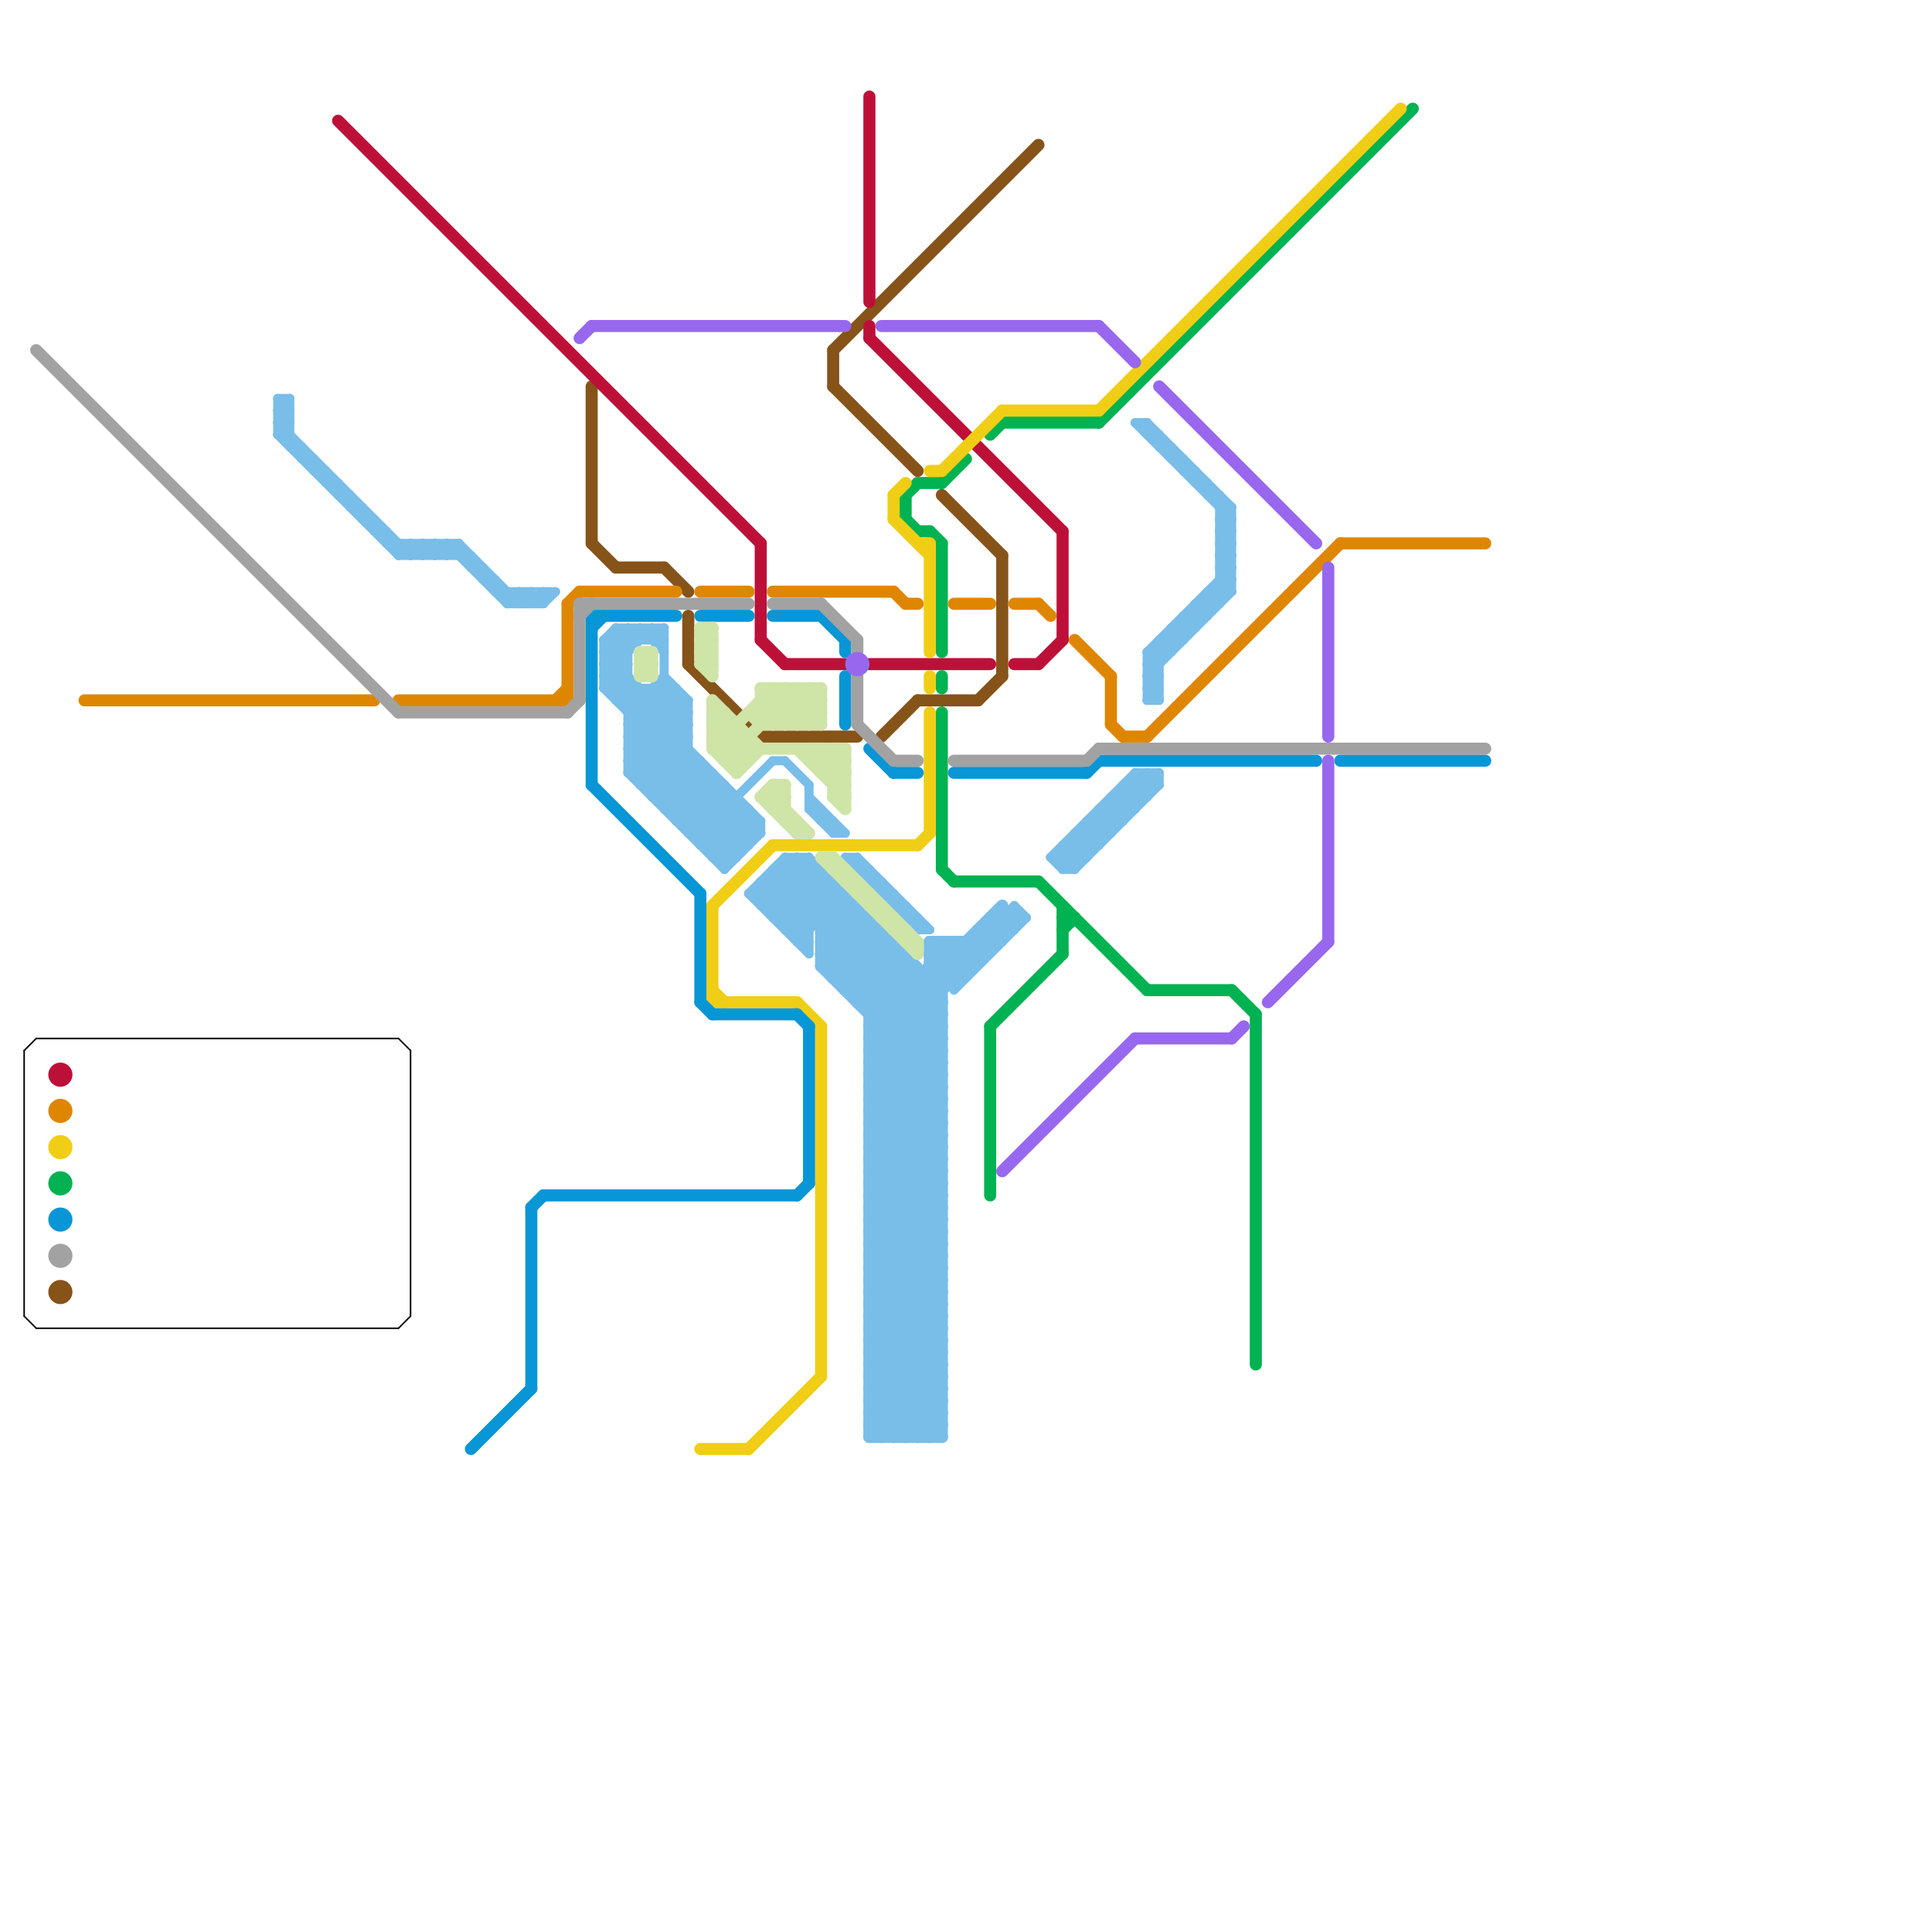 
<svg version="1.1" xmlns="http://www.w3.org/2000/svg" viewBox="0 0 160 160">
<style>text { font: 1px Helvetica; font-weight: 600; white-space: pre; dominant-baseline: central; } line { stroke-width: 1; fill: none; stroke-linecap: round; stroke-linejoin: round; } .c0 { stroke: #865319 } .c1 { stroke: #bd1038 } .c2 { stroke: #00b251 } .c3 { stroke: #f0ce15 } .c4 { stroke: #df8600 } .c5 { stroke: #0896d7 } .c6 { stroke: #a2a2a2 } .c7 { stroke: #000000 } .c8 { stroke: #79bde9 } .c9 { stroke: #cfe4a7 } .c10 { stroke: #9768ee } .w2 { stroke-width: .75; }.w1 { stroke-width: 1; }.w5 { stroke-width: .125; }.l1 { stroke-dasharray: 1 1.5; stroke-linecap: square; }</style><defs><g id="wm-xf"><circle r="1.2" fill="#000"/><circle r="0.9" fill="#fff"/><circle r="0.6" fill="#000"/><circle r="0.3" fill="#fff"/></g><g id="wm"><circle r="0.6" fill="#000"/><circle r="0.3" fill="#fff"/></g></defs><line class="c0 " x1="63" y1="61" x2="71" y2="61"/><line class="c0 " x1="57" y1="51" x2="57" y2="55"/><line class="c0 " x1="49" y1="32" x2="49" y2="45"/><line class="c0 " x1="69" y1="32" x2="76" y2="39"/><line class="c0 " x1="81" y1="58" x2="83" y2="56"/><line class="c0 " x1="83" y1="46" x2="83" y2="56"/><line class="c0 " x1="78" y1="41" x2="83" y2="46"/><line class="c0 " x1="69" y1="29" x2="86" y2="12"/><line class="c0 " x1="69" y1="29" x2="69" y2="32"/><line class="c0 " x1="57" y1="55" x2="63" y2="61"/><line class="c0 " x1="73" y1="61" x2="76" y2="58"/><line class="c0 " x1="51" y1="47" x2="55" y2="47"/><line class="c0 " x1="49" y1="45" x2="51" y2="47"/><line class="c0 " x1="55" y1="47" x2="57" y2="49"/><line class="c0 " x1="76" y1="58" x2="81" y2="58"/><circle cx="5" cy="107" r="1" fill="#865319" /><line class="c1 " x1="86" y1="55" x2="88" y2="53"/><line class="c1 " x1="72" y1="8" x2="72" y2="25"/><line class="c1 " x1="72" y1="27" x2="72" y2="28"/><line class="c1 " x1="63" y1="53" x2="65" y2="55"/><line class="c1 " x1="65" y1="55" x2="70" y2="55"/><line class="c1 " x1="63" y1="45" x2="63" y2="53"/><line class="c1 " x1="72" y1="28" x2="88" y2="44"/><line class="c1 " x1="88" y1="44" x2="88" y2="53"/><line class="c1 " x1="28" y1="10" x2="63" y2="45"/><line class="c1 " x1="72" y1="55" x2="82" y2="55"/><line class="c1 " x1="84" y1="55" x2="86" y2="55"/><circle cx="5" cy="89" r="1" fill="#bd1038" /><line class="c2 " x1="88" y1="77" x2="89" y2="76"/><line class="c2 " x1="78" y1="40" x2="80" y2="38"/><line class="c2 " x1="79" y1="73" x2="86" y2="73"/><line class="c2 " x1="82" y1="85" x2="88" y2="79"/><line class="c2 " x1="82" y1="85" x2="82" y2="99"/><line class="c2 " x1="78" y1="45" x2="78" y2="54"/><line class="c2 " x1="102" y1="82" x2="104" y2="84"/><line class="c2 " x1="88" y1="76" x2="89" y2="76"/><line class="c2 " x1="95" y1="82" x2="102" y2="82"/><line class="c2 " x1="78" y1="59" x2="78" y2="72"/><line class="c2 " x1="86" y1="73" x2="95" y2="82"/><line class="c2 " x1="75" y1="41" x2="76" y2="40"/><line class="c2 " x1="76" y1="44" x2="77" y2="44"/><line class="c2 " x1="78" y1="56" x2="78" y2="57"/><line class="c2 " x1="104" y1="84" x2="104" y2="113"/><line class="c2 " x1="77" y1="44" x2="78" y2="45"/><line class="c2 " x1="91" y1="35" x2="117" y2="9"/><line class="c2 " x1="82" y1="36" x2="83" y2="35"/><line class="c2 " x1="76" y1="40" x2="78" y2="40"/><line class="c2 " x1="75" y1="43" x2="76" y2="44"/><line class="c2 " x1="78" y1="72" x2="79" y2="73"/><line class="c2 " x1="88" y1="75" x2="88" y2="79"/><line class="c2 " x1="75" y1="41" x2="75" y2="43"/><line class="c2 " x1="83" y1="35" x2="91" y2="35"/><circle cx="5" cy="98" r="1" fill="#00b251" /><line class="c3 " x1="62" y1="120" x2="68" y2="114"/><line class="c3 " x1="58" y1="120" x2="62" y2="120"/><line class="c3 " x1="76" y1="70" x2="77" y2="69"/><line class="c3 " x1="74" y1="41" x2="74" y2="43"/><line class="c3 " x1="77" y1="39" x2="78" y2="39"/><line class="c3 " x1="68" y1="85" x2="68" y2="114"/><line class="c3 " x1="77" y1="56" x2="77" y2="57"/><line class="c3 " x1="78" y1="39" x2="83" y2="34"/><line class="c3 " x1="91" y1="34" x2="116" y2="9"/><line class="c3 " x1="74" y1="41" x2="75" y2="40"/><line class="c3 " x1="77" y1="59" x2="77" y2="69"/><line class="c3 " x1="76" y1="45" x2="77" y2="45"/><line class="c3 " x1="83" y1="34" x2="91" y2="34"/><line class="c3 " x1="59" y1="75" x2="59" y2="83"/><line class="c3 " x1="74" y1="43" x2="77" y2="46"/><line class="c3 " x1="59" y1="75" x2="64" y2="70"/><line class="c3 " x1="64" y1="70" x2="76" y2="70"/><line class="c3 " x1="77" y1="45" x2="77" y2="54"/><line class="c3 " x1="66" y1="83" x2="68" y2="85"/><line class="c3 " x1="59" y1="82" x2="60" y2="83"/><line class="c3 " x1="59" y1="83" x2="66" y2="83"/><circle cx="5" cy="95" r="1" fill="#f0ce15" /><line class="c4 " x1="58" y1="49" x2="62" y2="49"/><line class="c4 " x1="93" y1="61" x2="95" y2="61"/><line class="c4 " x1="92" y1="60" x2="93" y2="61"/><line class="c4 " x1="74" y1="49" x2="75" y2="50"/><line class="c4 " x1="89" y1="53" x2="92" y2="56"/><line class="c4 " x1="92" y1="56" x2="92" y2="60"/><line class="c4 " x1="64" y1="49" x2="74" y2="49"/><line class="c4 " x1="47" y1="50" x2="47" y2="58"/><line class="c4 " x1="111" y1="45" x2="123" y2="45"/><line class="c4 " x1="33" y1="58" x2="47" y2="58"/><line class="c4 " x1="7" y1="58" x2="31" y2="58"/><line class="c4 " x1="75" y1="50" x2="76" y2="50"/><line class="c4 " x1="46" y1="58" x2="47" y2="57"/><line class="c4 " x1="84" y1="50" x2="86" y2="50"/><line class="c4 " x1="47" y1="50" x2="48" y2="49"/><line class="c4 " x1="48" y1="49" x2="56" y2="49"/><line class="c4 " x1="79" y1="50" x2="82" y2="50"/><line class="c4 " x1="86" y1="50" x2="87" y2="51"/><line class="c4 " x1="95" y1="61" x2="111" y2="45"/><circle cx="5" cy="92" r="1" fill="#df8600" /><line class="c5 " x1="64" y1="51" x2="68" y2="51"/><line class="c5 " x1="58" y1="51" x2="62" y2="51"/><line class="c5 " x1="49" y1="65" x2="58" y2="74"/><line class="c5 " x1="70" y1="53" x2="70" y2="54"/><line class="c5 " x1="68" y1="51" x2="70" y2="53"/><line class="c5 " x1="59" y1="84" x2="66" y2="84"/><line class="c5 " x1="66" y1="84" x2="67" y2="85"/><line class="c5 " x1="49" y1="51" x2="49" y2="65"/><line class="c5 " x1="49" y1="52" x2="50" y2="51"/><line class="c5 " x1="111" y1="63" x2="123" y2="63"/><line class="c5 " x1="58" y1="74" x2="58" y2="83"/><line class="c5 " x1="90" y1="64" x2="91" y2="63"/><line class="c5 " x1="72" y1="62" x2="74" y2="64"/><line class="c5 " x1="67" y1="85" x2="67" y2="98"/><line class="c5 " x1="91" y1="63" x2="109" y2="63"/><line class="c5 " x1="44" y1="100" x2="45" y2="99"/><line class="c5 " x1="49" y1="51" x2="56" y2="51"/><line class="c5 " x1="39" y1="120" x2="44" y2="115"/><line class="c5 " x1="74" y1="64" x2="76" y2="64"/><line class="c5 " x1="45" y1="99" x2="66" y2="99"/><line class="c5 " x1="70" y1="56" x2="70" y2="60"/><line class="c5 " x1="58" y1="83" x2="59" y2="84"/><line class="c5 " x1="66" y1="99" x2="67" y2="98"/><line class="c5 " x1="44" y1="100" x2="44" y2="115"/><line class="c5 " x1="79" y1="64" x2="90" y2="64"/><circle cx="5" cy="101" r="1" fill="#0896d7" /><line class="c6 " x1="71" y1="53" x2="71" y2="54"/><line class="c6 " x1="90" y1="63" x2="91" y2="62"/><line class="c6 " x1="33" y1="59" x2="47" y2="59"/><line class="c6 " x1="48" y1="50" x2="48" y2="58"/><line class="c6 " x1="71" y1="56" x2="71" y2="60"/><line class="c6 " x1="47" y1="59" x2="48" y2="58"/><line class="c6 " x1="3" y1="29" x2="33" y2="59"/><line class="c6 " x1="74" y1="63" x2="76" y2="63"/><line class="c6 " x1="71" y1="60" x2="74" y2="63"/><line class="c6 " x1="48" y1="51" x2="49" y2="50"/><line class="c6 " x1="48" y1="50" x2="62" y2="50"/><line class="c6 " x1="64" y1="50" x2="68" y2="50"/><line class="c6 " x1="91" y1="62" x2="123" y2="62"/><line class="c6 " x1="68" y1="50" x2="71" y2="53"/><line class="c6 " x1="79" y1="63" x2="90" y2="63"/><circle cx="5" cy="104" r="1" fill="#a2a2a2" /><line class="c7 w5" x1="34" y1="87" x2="34" y2="109"/><line class="c7 w5" x1="33" y1="110" x2="34" y2="109"/><line class="c7 w5" x1="2" y1="87" x2="2" y2="109"/><line class="c7 w5" x1="3" y1="86" x2="33" y2="86"/><line class="c7 w5" x1="33" y1="86" x2="34" y2="87"/><line class="c7 w5" x1="2" y1="87" x2="3" y2="86"/><line class="c7 w5" x1="3" y1="110" x2="33" y2="110"/><line class="c7 w5" x1="2" y1="109" x2="3" y2="110"/><line class="c8 w2" x1="39" y1="47" x2="40" y2="47"/><line class="c8 w2" x1="50" y1="54" x2="52" y2="54"/><line class="c8 w2" x1="38" y1="45" x2="38" y2="46"/><line class="c8 w2" x1="66" y1="78" x2="70" y2="74"/><line class="c8 w2" x1="50" y1="56" x2="63" y2="69"/><line class="c8 w2" x1="40" y1="47" x2="40" y2="48"/><line class="c8 w2" x1="52" y1="60" x2="55" y2="57"/><line class="c8 w2" x1="66" y1="77" x2="69" y2="74"/><line class="c8 w2" x1="50" y1="57" x2="52" y2="55"/><line class="c8 w2" x1="45" y1="50" x2="46" y2="49"/><line class="c8 w2" x1="94" y1="35" x2="102" y2="43"/><line class="c8 w2" x1="67" y1="71" x2="76" y2="80"/><line class="c8 w2" x1="64" y1="73" x2="67" y2="76"/><line class="c8 w2" x1="71" y1="71" x2="77" y2="77"/><line class="c8 w2" x1="88" y1="72" x2="89" y2="72"/><line class="c8 w2" x1="54" y1="52" x2="55" y2="53"/><line class="c8 w2" x1="58" y1="70" x2="61" y2="67"/><line class="c8 w2" x1="65" y1="77" x2="69" y2="73"/><line class="c8 w2" x1="96" y1="36" x2="96" y2="37"/><line class="c8 w2" x1="60" y1="72" x2="63" y2="69"/><line class="c8 w2" x1="97" y1="52" x2="97" y2="54"/><line class="c8 w2" x1="97" y1="38" x2="98" y2="38"/><line class="c8 w2" x1="37" y1="45" x2="42" y2="50"/><line class="c8 w2" x1="95" y1="35" x2="95" y2="36"/><line class="c8 w2" x1="56" y1="67" x2="59" y2="64"/><line class="c8 w2" x1="92" y1="67" x2="93" y2="68"/><line class="c8 w2" x1="64" y1="63" x2="65" y2="63"/><line class="c8 w2" x1="33" y1="46" x2="34" y2="45"/><line class="c8 w2" x1="54" y1="66" x2="61" y2="66"/><line class="c8 w2" x1="87" y1="71" x2="88" y2="72"/><line class="c8 w2" x1="75" y1="76" x2="76" y2="76"/><line class="c8 w2" x1="43" y1="49" x2="43" y2="50"/><line class="c8 w2" x1="89" y1="69" x2="90" y2="70"/><line class="c8 w2" x1="55" y1="57" x2="57" y2="59"/><line class="c8 w2" x1="92" y1="66" x2="93" y2="67"/><line class="c8 w2" x1="52" y1="59" x2="55" y2="56"/><line class="c8 w2" x1="67" y1="66" x2="70" y2="69"/><line class="c8 w2" x1="32" y1="45" x2="38" y2="45"/><line class="c8 w2" x1="65" y1="76" x2="68" y2="73"/><line class="c8 w2" x1="67" y1="65" x2="67" y2="67"/><line class="c8 w2" x1="29" y1="41" x2="29" y2="42"/><line class="c8 w2" x1="27" y1="40" x2="28" y2="40"/><line class="c8 w2" x1="99" y1="50" x2="101" y2="50"/><line class="c8 w2" x1="84" y1="75" x2="84" y2="77"/><line class="c8 w2" x1="64" y1="75" x2="67" y2="72"/><line class="c8 w2" x1="38" y1="45" x2="43" y2="50"/><line class="c8 w2" x1="55" y1="52" x2="55" y2="67"/><line class="c8 w2" x1="31" y1="43" x2="31" y2="44"/><line class="c8 w2" x1="35" y1="46" x2="36" y2="45"/><line class="c8 w2" x1="30" y1="43" x2="31" y2="43"/><line class="c8 w2" x1="34" y1="46" x2="35" y2="45"/><line class="c8 w2" x1="28" y1="40" x2="28" y2="41"/><line class="c8 w2" x1="27" y1="39" x2="27" y2="40"/><line class="c8 w2" x1="26" y1="39" x2="27" y2="39"/><line class="c8 w2" x1="66" y1="71" x2="66" y2="78"/><line class="c8 w2" x1="36" y1="46" x2="37" y2="45"/><line class="c8 w2" x1="98" y1="51" x2="98" y2="53"/><line class="c8 w2" x1="53" y1="52" x2="53" y2="53"/><line class="c8 w2" x1="56" y1="68" x2="59" y2="65"/><line class="c8 w2" x1="56" y1="57" x2="56" y2="68"/><line class="c8 w2" x1="95" y1="58" x2="96" y2="58"/><line class="c8 w2" x1="34" y1="45" x2="35" y2="46"/><line class="c8 w2" x1="62" y1="74" x2="67" y2="79"/><line class="c8 w2" x1="72" y1="78" x2="74" y2="78"/><line class="c8 w2" x1="101" y1="45" x2="102" y2="45"/><line class="c8 w2" x1="52" y1="60" x2="57" y2="60"/><line class="c8 w2" x1="101" y1="47" x2="102" y2="47"/><line class="c8 w2" x1="52" y1="62" x2="57" y2="62"/><line class="c8 w2" x1="63" y1="75" x2="71" y2="75"/><line class="c8 w2" x1="89" y1="70" x2="90" y2="71"/><line class="c8 w2" x1="95" y1="55" x2="102" y2="48"/><line class="c8 w2" x1="55" y1="56" x2="57" y2="58"/><line class="c8 w2" x1="53" y1="57" x2="53" y2="65"/><line class="c8 w2" x1="89" y1="69" x2="89" y2="72"/><line class="c8 w2" x1="95" y1="54" x2="95" y2="58"/><line class="c8 w2" x1="23" y1="34" x2="24" y2="35"/><line class="c8 w2" x1="94" y1="65" x2="95" y2="66"/><line class="c8 w2" x1="51" y1="52" x2="55" y2="52"/><line class="c8 w2" x1="42" y1="50" x2="43" y2="49"/><line class="c8 w2" x1="73" y1="74" x2="74" y2="74"/><line class="c8 w2" x1="101" y1="44" x2="102" y2="44"/><line class="c8 w2" x1="52" y1="59" x2="57" y2="59"/><line class="c8 w2" x1="101" y1="46" x2="102" y2="46"/><line class="c8 w2" x1="52" y1="61" x2="57" y2="61"/><line class="c8 w2" x1="44" y1="50" x2="45" y2="49"/><line class="c8 w2" x1="71" y1="71" x2="71" y2="72"/><line class="c8 w2" x1="95" y1="54" x2="102" y2="47"/><line class="c8 w2" x1="95" y1="56" x2="102" y2="49"/><line class="c8 w2" x1="58" y1="69" x2="64" y2="63"/><line class="c8 w2" x1="100" y1="40" x2="100" y2="41"/><line class="c8 w2" x1="60" y1="65" x2="60" y2="72"/><line class="c8 w2" x1="90" y1="68" x2="91" y2="69"/><line class="c8 w2" x1="73" y1="73" x2="73" y2="74"/><line class="c8 w2" x1="98" y1="39" x2="99" y2="39"/><line class="c8 w2" x1="65" y1="77" x2="67" y2="77"/><line class="c8 w2" x1="53" y1="65" x2="57" y2="61"/><line class="c8 w2" x1="99" y1="39" x2="99" y2="40"/><line class="c8 w2" x1="91" y1="67" x2="94" y2="67"/><line class="c8 w2" x1="92" y1="66" x2="92" y2="69"/><line class="c8 w2" x1="65" y1="71" x2="73" y2="79"/><line class="c8 w2" x1="101" y1="45" x2="102" y2="44"/><line class="c8 w2" x1="101" y1="47" x2="102" y2="46"/><line class="c8 w2" x1="51" y1="52" x2="51" y2="58"/><line class="c8 w2" x1="50" y1="56" x2="54" y2="52"/><line class="c8 w2" x1="97" y1="52" x2="99" y2="52"/><line class="c8 w2" x1="57" y1="68" x2="60" y2="65"/><line class="c8 w2" x1="69" y1="77" x2="71" y2="75"/><line class="c8 w2" x1="64" y1="72" x2="64" y2="76"/><line class="c8 w2" x1="66" y1="78" x2="67" y2="78"/><line class="c8 w2" x1="100" y1="49" x2="102" y2="49"/><line class="c8 w2" x1="52" y1="63" x2="58" y2="63"/><line class="c8 w2" x1="70" y1="74" x2="70" y2="76"/><line class="c8 w2" x1="57" y1="58" x2="57" y2="69"/><line class="c8 w2" x1="59" y1="64" x2="59" y2="71"/><line class="c8 w2" x1="101" y1="44" x2="102" y2="43"/><line class="c8 w2" x1="101" y1="46" x2="102" y2="45"/><line class="c8 w2" x1="50" y1="54" x2="57" y2="61"/><line class="c8 w2" x1="52" y1="58" x2="53" y2="57"/><line class="c8 w2" x1="62" y1="74" x2="70" y2="74"/><line class="c8 w2" x1="70" y1="71" x2="76" y2="77"/><line class="c8 w2" x1="23" y1="33" x2="24" y2="34"/><line class="c8 w2" x1="67" y1="67" x2="69" y2="69"/><line class="c8 w2" x1="101" y1="41" x2="101" y2="50"/><line class="c8 w2" x1="64" y1="76" x2="72" y2="76"/><line class="c8 w2" x1="83" y1="76" x2="83" y2="78"/><line class="c8 w2" x1="91" y1="68" x2="92" y2="69"/><line class="c8 w2" x1="95" y1="55" x2="96" y2="56"/><line class="c8 w2" x1="41" y1="49" x2="46" y2="49"/><line class="c8 w2" x1="99" y1="50" x2="100" y2="51"/><line class="c8 w2" x1="95" y1="57" x2="96" y2="58"/><line class="c8 w2" x1="62" y1="74" x2="65" y2="71"/><line class="c8 w2" x1="82" y1="77" x2="84" y2="75"/><line class="c8 w2" x1="93" y1="66" x2="94" y2="67"/><line class="c8 w2" x1="33" y1="45" x2="33" y2="46"/><line class="c8 w2" x1="65" y1="63" x2="67" y2="65"/><line class="c8 w2" x1="32" y1="44" x2="32" y2="45"/><line class="c8 w2" x1="31" y1="44" x2="32" y2="44"/><line class="c8 w2" x1="52" y1="64" x2="60" y2="72"/><line class="c8 w2" x1="35" y1="45" x2="35" y2="46"/><line class="c8 w2" x1="57" y1="69" x2="63" y2="69"/><line class="c8 w2" x1="94" y1="35" x2="95" y2="35"/><line class="c8 w2" x1="63" y1="73" x2="69" y2="73"/><line class="c8 w2" x1="50" y1="53" x2="52" y2="55"/><line class="c8 w2" x1="71" y1="77" x2="72" y2="76"/><line class="c8 w2" x1="54" y1="65" x2="57" y2="62"/><line class="c8 w2" x1="96" y1="53" x2="98" y2="53"/><line class="c8 w2" x1="54" y1="53" x2="55" y2="52"/><line class="c8 w2" x1="23" y1="35" x2="24" y2="35"/><line class="c8 w2" x1="98" y1="51" x2="100" y2="51"/><line class="c8 w2" x1="95" y1="55" x2="96" y2="55"/><line class="c8 w2" x1="95" y1="57" x2="96" y2="57"/><line class="c8 w2" x1="36" y1="45" x2="36" y2="46"/><line class="c8 w2" x1="64" y1="72" x2="68" y2="72"/><line class="c8 w2" x1="100" y1="49" x2="100" y2="51"/><line class="c8 w2" x1="91" y1="67" x2="92" y2="68"/><line class="c8 w2" x1="43" y1="49" x2="44" y2="50"/><line class="c8 w2" x1="75" y1="75" x2="75" y2="76"/><line class="c8 w2" x1="95" y1="54" x2="96" y2="55"/><line class="c8 w2" x1="82" y1="77" x2="83" y2="78"/><line class="c8 w2" x1="95" y1="56" x2="96" y2="57"/><line class="c8 w2" x1="42" y1="49" x2="42" y2="50"/><line class="c8 w2" x1="67" y1="67" x2="68" y2="67"/><line class="c8 w2" x1="50" y1="54" x2="52" y2="52"/><line class="c8 w2" x1="61" y1="66" x2="61" y2="71"/><line class="c8 w2" x1="52" y1="63" x2="60" y2="71"/><line class="c8 w2" x1="101" y1="43" x2="102" y2="44"/><line class="c8 w2" x1="44" y1="49" x2="44" y2="50"/><line class="c8 w2" x1="88" y1="70" x2="88" y2="72"/><line class="c8 w2" x1="90" y1="68" x2="93" y2="68"/><line class="c8 w2" x1="50" y1="55" x2="52" y2="55"/><line class="c8 w2" x1="43" y1="50" x2="44" y2="49"/><line class="c8 w2" x1="102" y1="42" x2="102" y2="49"/><line class="c8 w2" x1="50" y1="53" x2="50" y2="57"/><line class="c8 w2" x1="101" y1="48" x2="102" y2="49"/><line class="c8 w2" x1="23" y1="33" x2="23" y2="36"/><line class="c8 w2" x1="76" y1="77" x2="77" y2="77"/><line class="c8 w2" x1="52" y1="52" x2="53" y2="53"/><line class="c8 w2" x1="88" y1="72" x2="96" y2="64"/><line class="c8 w2" x1="71" y1="75" x2="71" y2="77"/><line class="c8 w2" x1="65" y1="72" x2="69" y2="76"/><line class="c8 w2" x1="54" y1="66" x2="57" y2="63"/><line class="c8 w2" x1="73" y1="77" x2="73" y2="79"/><line class="c8 w2" x1="72" y1="72" x2="72" y2="73"/><line class="c8 w2" x1="79" y1="82" x2="85" y2="76"/><line class="c8 w2" x1="94" y1="64" x2="95" y2="65"/><line class="c8 w2" x1="95" y1="56" x2="96" y2="56"/><line class="c8 w2" x1="69" y1="69" x2="70" y2="69"/><line class="c8 w2" x1="53" y1="52" x2="55" y2="54"/><line class="c8 w2" x1="101" y1="43" x2="102" y2="43"/><line class="c8 w2" x1="52" y1="64" x2="59" y2="64"/><line class="c8 w2" x1="95" y1="64" x2="96" y2="65"/><line class="c8 w2" x1="24" y1="37" x2="25" y2="37"/><line class="c8 w2" x1="68" y1="68" x2="69" y2="68"/><line class="c8 w2" x1="95" y1="35" x2="102" y2="42"/><line class="c8 w2" x1="71" y1="72" x2="72" y2="72"/><line class="c8 w2" x1="101" y1="48" x2="102" y2="48"/><line class="c8 w2" x1="83" y1="76" x2="85" y2="76"/><line class="c8 w2" x1="76" y1="76" x2="76" y2="77"/><line class="c8 w2" x1="95" y1="58" x2="96" y2="57"/><line class="c8 w2" x1="58" y1="63" x2="58" y2="70"/><line class="c8 w2" x1="23" y1="36" x2="33" y2="46"/><line class="c8 w2" x1="70" y1="71" x2="71" y2="71"/><line class="c8 w2" x1="42" y1="50" x2="45" y2="50"/><line class="c8 w2" x1="62" y1="67" x2="62" y2="70"/><line class="c8 w2" x1="96" y1="53" x2="96" y2="58"/><line class="c8 w2" x1="65" y1="71" x2="67" y2="71"/><line class="c8 w2" x1="52" y1="52" x2="52" y2="64"/><line class="c8 w2" x1="91" y1="67" x2="91" y2="70"/><line class="c8 w2" x1="23" y1="34" x2="24" y2="34"/><line class="c8 w2" x1="23" y1="36" x2="24" y2="36"/><line class="c8 w2" x1="26" y1="38" x2="26" y2="39"/><line class="c8 w2" x1="101" y1="43" x2="102" y2="42"/><line class="c8 w2" x1="93" y1="65" x2="96" y2="65"/><line class="c8 w2" x1="54" y1="52" x2="54" y2="53"/><line class="c8 w2" x1="63" y1="74" x2="67" y2="78"/><line class="c8 w2" x1="50" y1="57" x2="62" y2="69"/><line class="c8 w2" x1="45" y1="49" x2="45" y2="50"/><line class="c8 w2" x1="50" y1="56" x2="52" y2="56"/><line class="c8 w2" x1="40" y1="48" x2="41" y2="48"/><line class="c8 w2" x1="96" y1="37" x2="97" y2="37"/><line class="c8 w2" x1="51" y1="58" x2="57" y2="58"/><line class="c8 w2" x1="54" y1="57" x2="54" y2="66"/><line class="c8 w2" x1="101" y1="42" x2="102" y2="42"/><line class="c8 w2" x1="39" y1="46" x2="39" y2="47"/><line class="c8 w2" x1="63" y1="75" x2="67" y2="71"/><line class="c8 w2" x1="96" y1="53" x2="97" y2="54"/><line class="c8 w2" x1="89" y1="72" x2="96" y2="65"/><line class="c8 w2" x1="53" y1="65" x2="60" y2="65"/><line class="c8 w2" x1="71" y1="77" x2="73" y2="77"/><line class="c8 w2" x1="25" y1="37" x2="25" y2="38"/><line class="c8 w2" x1="59" y1="71" x2="62" y2="68"/><line class="c8 w2" x1="23" y1="34" x2="24" y2="33"/><line class="c8 w2" x1="94" y1="64" x2="94" y2="67"/><line class="c8 w2" x1="23" y1="36" x2="24" y2="35"/><line class="c8 w2" x1="95" y1="36" x2="96" y2="36"/><line class="c8 w2" x1="52" y1="62" x2="61" y2="71"/><line class="c8 w2" x1="98" y1="38" x2="98" y2="39"/><line class="c8 w2" x1="35" y1="45" x2="36" y2="46"/><line class="c8 w2" x1="66" y1="71" x2="73" y2="78"/><line class="c8 w2" x1="88" y1="70" x2="91" y2="70"/><line class="c8 w2" x1="23" y1="33" x2="24" y2="33"/><line class="c8 w2" x1="97" y1="37" x2="97" y2="38"/><line class="c8 w2" x1="59" y1="71" x2="61" y2="71"/><line class="c8 w2" x1="51" y1="52" x2="52" y2="53"/><line class="c8 w2" x1="63" y1="73" x2="67" y2="77"/><line class="c8 w2" x1="29" y1="42" x2="30" y2="42"/><line class="c8 w2" x1="52" y1="61" x2="61" y2="70"/><line class="c8 w2" x1="56" y1="68" x2="63" y2="68"/><line class="c8 w2" x1="55" y1="66" x2="58" y2="63"/><line class="c8 w2" x1="50" y1="55" x2="53" y2="52"/><line class="c8 w2" x1="51" y1="57" x2="52" y2="56"/><line class="c8 w2" x1="74" y1="75" x2="75" y2="75"/><line class="c8 w2" x1="64" y1="72" x2="69" y2="77"/><line class="c8 w2" x1="63" y1="73" x2="63" y2="75"/><line class="c8 w2" x1="83" y1="76" x2="84" y2="77"/><line class="c8 w2" x1="34" y1="45" x2="34" y2="46"/><line class="c8 w2" x1="64" y1="76" x2="68" y2="72"/><line class="c8 w2" x1="88" y1="71" x2="89" y2="72"/><line class="c8 w2" x1="95" y1="64" x2="95" y2="66"/><line class="c8 w2" x1="65" y1="71" x2="65" y2="77"/><line class="c8 w2" x1="90" y1="69" x2="91" y2="70"/><line class="c8 w2" x1="36" y1="45" x2="37" y2="46"/><line class="c8 w2" x1="93" y1="65" x2="94" y2="66"/><line class="c8 w2" x1="101" y1="45" x2="102" y2="46"/><line class="c8 w2" x1="97" y1="52" x2="98" y2="53"/><line class="c8 w2" x1="101" y1="47" x2="102" y2="48"/><line class="c8 w2" x1="28" y1="41" x2="29" y2="41"/><line class="c8 w2" x1="52" y1="62" x2="56" y2="58"/><line class="c8 w2" x1="90" y1="68" x2="90" y2="71"/><line class="c8 w2" x1="59" y1="70" x2="62" y2="67"/><line class="c8 w2" x1="55" y1="67" x2="62" y2="67"/><line class="c8 w2" x1="23" y1="35" x2="24" y2="34"/><line class="c8 w2" x1="100" y1="49" x2="101" y2="50"/><line class="c8 w2" x1="25" y1="38" x2="26" y2="38"/><line class="c8 w2" x1="58" y1="70" x2="62" y2="70"/><line class="c8 w2" x1="95" y1="57" x2="96" y2="56"/><line class="c8 w2" x1="69" y1="76" x2="70" y2="75"/><line class="c8 w2" x1="30" y1="42" x2="30" y2="43"/><line class="c8 w2" x1="69" y1="73" x2="69" y2="77"/><line class="c8 w2" x1="101" y1="44" x2="102" y2="45"/><line class="c8 w2" x1="69" y1="68" x2="69" y2="69"/><line class="c8 w2" x1="51" y1="53" x2="52" y2="54"/><line class="c8 w2" x1="101" y1="46" x2="102" y2="47"/><line class="c8 w2" x1="57" y1="69" x2="60" y2="66"/><line class="c8 w2" x1="24" y1="33" x2="24" y2="37"/><line class="c8 w2" x1="68" y1="72" x2="68" y2="76"/><line class="c8 w2" x1="100" y1="41" x2="101" y2="41"/><line class="c8 w2" x1="33" y1="46" x2="39" y2="46"/><line class="c8 w2" x1="99" y1="50" x2="99" y2="52"/><line class="c8 w2" x1="67" y1="71" x2="67" y2="79"/><line class="c8 w2" x1="50" y1="53" x2="51" y2="52"/><line class="c8 w2" x1="87" y1="71" x2="90" y2="71"/><line class="c8 w2" x1="55" y1="67" x2="58" y2="64"/><line class="c8 w2" x1="73" y1="79" x2="74" y2="78"/><line class="c8 w2" x1="95" y1="54" x2="97" y2="54"/><line class="c8 w2" x1="63" y1="74" x2="66" y2="71"/><line class="c8 w2" x1="51" y1="58" x2="52" y2="57"/><line class="c8 w2" x1="82" y1="77" x2="84" y2="77"/><line class="c8 w2" x1="54" y1="57" x2="57" y2="60"/><line class="c8 w2" x1="89" y1="69" x2="92" y2="69"/><line class="c8 w2" x1="44" y1="49" x2="45" y2="50"/><line class="c8 w2" x1="87" y1="71" x2="94" y2="64"/><line class="c8 w2" x1="50" y1="55" x2="63" y2="68"/><line class="c8 w2" x1="53" y1="64" x2="57" y2="60"/><line class="c8 w2" x1="52" y1="64" x2="57" y2="59"/><line class="c8 w2" x1="23" y1="35" x2="34" y2="46"/><line class="c8 w2" x1="37" y1="45" x2="37" y2="46"/><line class="c8 w2" x1="88" y1="70" x2="89" y2="71"/><line class="c8 w2" x1="72" y1="73" x2="73" y2="73"/><line class="c8 w2" x1="52" y1="60" x2="62" y2="70"/><line class="c8 w2" x1="50" y1="53" x2="55" y2="53"/><line class="c8 w2" x1="52" y1="61" x2="56" y2="57"/><line class="c8 w2" x1="99" y1="40" x2="100" y2="40"/><line class="c8 w2" x1="74" y1="74" x2="74" y2="75"/><line class="c8 w2" x1="72" y1="78" x2="73" y2="77"/><line class="c8 w2" x1="98" y1="51" x2="99" y2="52"/><line class="c8 w2" x1="52" y1="63" x2="57" y2="58"/><line class="c8 w2" x1="37" y1="46" x2="38" y2="45"/><line class="c8 w2" x1="60" y1="71" x2="63" y2="68"/><line class="c8 w2" x1="83" y1="77" x2="84" y2="76"/><line class="c8 w2" x1="92" y1="66" x2="95" y2="66"/><line class="c8 w2" x1="94" y1="64" x2="96" y2="64"/><line class="c8 w2" x1="72" y1="76" x2="72" y2="78"/><line class="c8 w2" x1="84" y1="75" x2="85" y2="76"/><line class="c8 w2" x1="68" y1="67" x2="68" y2="68"/><line class="c8 w2" x1="63" y1="68" x2="63" y2="69"/><line class="c8 w2" x1="96" y1="64" x2="96" y2="65"/><line class="c8 w2" x1="93" y1="65" x2="93" y2="68"/><line class="c8 w2" x1="88" y1="71" x2="95" y2="64"/><line class="c8 w2" x1="41" y1="48" x2="41" y2="49"/><line class="c8 w2" x1="50" y1="57" x2="56" y2="57"/><circle cx="75" cy="110" r="1" fill="#79bde9" /><circle cx="74" cy="95" r="1" fill="#79bde9" /><line class="c8 " x1="75" y1="119" x2="78" y2="116"/><line class="c8 " x1="76" y1="111" x2="78" y2="113"/><line class="c8 " x1="71" y1="83" x2="74" y2="80"/><line class="c8 " x1="72" y1="92" x2="78" y2="92"/><line class="c8 " x1="73" y1="80" x2="73" y2="119"/><line class="c8 " x1="72" y1="94" x2="78" y2="94"/><line class="c8 " x1="70" y1="78" x2="78" y2="86"/><line class="c8 " x1="72" y1="106" x2="78" y2="106"/><line class="c8 " x1="72" y1="91" x2="78" y2="91"/><line class="c8 " x1="81" y1="77" x2="81" y2="79"/><line class="c8 " x1="76" y1="110" x2="78" y2="110"/><line class="c8 " x1="70" y1="82" x2="78" y2="82"/><line class="c8 " x1="72" y1="103" x2="78" y2="103"/><line class="c8 " x1="68" y1="79" x2="70" y2="77"/><line class="c8 " x1="70" y1="77" x2="78" y2="85"/><line class="c8 " x1="76" y1="119" x2="78" y2="117"/><line class="c8 " x1="72" y1="101" x2="78" y2="107"/><line class="c8 " x1="72" y1="97" x2="73" y2="96"/><line class="c8 " x1="72" y1="95" x2="78" y2="101"/><line class="c8 " x1="72" y1="98" x2="78" y2="104"/><line class="c8 " x1="72" y1="90" x2="78" y2="84"/><line class="c8 " x1="74" y1="119" x2="78" y2="115"/><line class="c8 " x1="72" y1="113" x2="78" y2="113"/><line class="c8 " x1="72" y1="112" x2="78" y2="118"/><line class="c8 " x1="72" y1="114" x2="77" y2="119"/><line class="c8 " x1="72" y1="115" x2="78" y2="115"/><line class="c8 " x1="72" y1="110" x2="78" y2="104"/><line class="c8 " x1="68" y1="80" x2="75" y2="80"/><line class="c8 " x1="72" y1="93" x2="78" y2="87"/><line class="c8 " x1="77" y1="81" x2="78" y2="82"/><line class="c8 " x1="72" y1="107" x2="78" y2="101"/><line class="c8 " x1="77" y1="78" x2="79" y2="80"/><line class="c8 " x1="72" y1="85" x2="78" y2="85"/><line class="c8 " x1="72" y1="114" x2="78" y2="108"/><line class="c8 " x1="69" y1="81" x2="79" y2="81"/><line class="c8 " x1="72" y1="116" x2="78" y2="110"/><line class="c8 " x1="72" y1="97" x2="78" y2="97"/><line class="c8 " x1="77" y1="78" x2="77" y2="119"/><line class="c8 " x1="72" y1="99" x2="78" y2="99"/><line class="c8 " x1="77" y1="119" x2="78" y2="118"/><line class="c8 " x1="72" y1="104" x2="78" y2="110"/><line class="c8 " x1="72" y1="117" x2="78" y2="117"/><line class="c8 " x1="75" y1="111" x2="75" y2="119"/><line class="c8 " x1="79" y1="78" x2="79" y2="81"/><line class="c8 " x1="72" y1="108" x2="78" y2="108"/><line class="c8 " x1="72" y1="109" x2="78" y2="103"/><line class="c8 " x1="72" y1="119" x2="78" y2="113"/><line class="c8 " x1="80" y1="78" x2="80" y2="80"/><line class="c8 " x1="72" y1="111" x2="78" y2="105"/><line class="c8 " x1="80" y1="78" x2="81" y2="79"/><line class="c8 " x1="72" y1="100" x2="78" y2="100"/><line class="c8 " x1="72" y1="115" x2="76" y2="119"/><line class="c8 " x1="78" y1="78" x2="80" y2="80"/><line class="c8 " x1="78" y1="78" x2="78" y2="119"/><line class="c8 " x1="69" y1="81" x2="71" y2="79"/><line class="c8 " x1="72" y1="106" x2="78" y2="112"/><line class="c8 " x1="79" y1="78" x2="80" y2="79"/><line class="c8 " x1="72" y1="91" x2="78" y2="97"/><line class="c8 " x1="72" y1="116" x2="75" y2="119"/><line class="c8 " x1="72" y1="103" x2="78" y2="109"/><line class="c8 " x1="72" y1="118" x2="73" y2="119"/><line class="c8 " x1="75" y1="94" x2="78" y2="91"/><line class="c8 " x1="72" y1="101" x2="78" y2="95"/><line class="c8 " x1="72" y1="95" x2="78" y2="89"/><line class="c8 " x1="72" y1="89" x2="78" y2="95"/><line class="c8 " x1="72" y1="84" x2="78" y2="84"/><line class="c8 " x1="68" y1="78" x2="71" y2="78"/><line class="c8 " x1="72" y1="118" x2="78" y2="118"/><line class="c8 " x1="72" y1="98" x2="78" y2="92"/><line class="c8 " x1="70" y1="81" x2="72" y2="79"/><line class="c8 " x1="72" y1="95" x2="73" y2="95"/><line class="c8 " x1="72" y1="112" x2="78" y2="106"/><line class="c8 " x1="77" y1="80" x2="78" y2="81"/><line class="c8 " x1="72" y1="88" x2="78" y2="88"/><line class="c8 " x1="68" y1="77" x2="78" y2="87"/><line class="c8 " x1="72" y1="90" x2="78" y2="90"/><line class="c8 " x1="72" y1="96" x2="78" y2="90"/><line class="c8 " x1="68" y1="79" x2="78" y2="89"/><line class="c8 " x1="72" y1="113" x2="78" y2="119"/><line class="c8 " x1="71" y1="78" x2="71" y2="83"/><line class="c8 " x1="72" y1="102" x2="78" y2="102"/><line class="c8 " x1="72" y1="84" x2="75" y2="81"/><line class="c8 " x1="70" y1="82" x2="72" y2="80"/><line class="c8 " x1="72" y1="87" x2="78" y2="87"/><line class="c8 " x1="72" y1="79" x2="72" y2="119"/><line class="c8 " x1="77" y1="79" x2="78" y2="78"/><line class="c8 " x1="72" y1="104" x2="78" y2="98"/><line class="c8 " x1="75" y1="96" x2="78" y2="99"/><line class="c8 " x1="74" y1="96" x2="74" y2="119"/><line class="c8 " x1="77" y1="80" x2="80" y2="80"/><line class="c8 " x1="72" y1="105" x2="78" y2="105"/><line class="c8 " x1="70" y1="77" x2="70" y2="82"/><line class="c8 " x1="81" y1="77" x2="82" y2="78"/><line class="c8 " x1="72" y1="108" x2="78" y2="114"/><line class="c8 " x1="72" y1="109" x2="78" y2="109"/><line class="c8 " x1="72" y1="111" x2="78" y2="111"/><line class="c8 " x1="72" y1="106" x2="78" y2="100"/><line class="c8 " x1="72" y1="100" x2="78" y2="106"/><line class="c8 " x1="72" y1="92" x2="78" y2="98"/><line class="c8 " x1="72" y1="94" x2="78" y2="100"/><line class="c8 " x1="74" y1="80" x2="78" y2="84"/><line class="c8 " x1="72" y1="103" x2="78" y2="97"/><line class="c8 " x1="72" y1="86" x2="78" y2="86"/><line class="c8 " x1="76" y1="81" x2="76" y2="119"/><line class="c8 " x1="71" y1="83" x2="78" y2="83"/><line class="c8 " x1="72" y1="89" x2="78" y2="83"/><line class="c8 " x1="74" y1="79" x2="78" y2="83"/><line class="c8 " x1="77" y1="79" x2="81" y2="79"/><line class="c8 " x1="72" y1="87" x2="81" y2="78"/><line class="c8 " x1="68" y1="77" x2="68" y2="80"/><line class="c8 " x1="72" y1="85" x2="79" y2="78"/><line class="c8 " x1="77" y1="79" x2="79" y2="81"/><line class="c8 " x1="72" y1="112" x2="78" y2="112"/><line class="c8 " x1="68" y1="80" x2="70" y2="78"/><line class="c8 " x1="72" y1="115" x2="78" y2="109"/><line class="c8 " x1="72" y1="96" x2="78" y2="96"/><line class="c8 " x1="75" y1="95" x2="78" y2="95"/><line class="c8 " x1="74" y1="79" x2="74" y2="94"/><line class="c8 " x1="72" y1="93" x2="73" y2="94"/><line class="c8 " x1="72" y1="102" x2="78" y2="108"/><line class="c8 " x1="72" y1="93" x2="78" y2="93"/><line class="c8 " x1="72" y1="86" x2="83" y2="75"/><line class="c8 " x1="72" y1="107" x2="78" y2="107"/><line class="c8 " x1="72" y1="104" x2="78" y2="104"/><line class="c8 " x1="72" y1="113" x2="74" y2="111"/><line class="c8 " x1="72" y1="85" x2="78" y2="91"/><line class="c8 " x1="72" y1="114" x2="78" y2="114"/><line class="c8 " x1="72" y1="116" x2="78" y2="116"/><line class="c8 " x1="69" y1="80" x2="71" y2="78"/><line class="c8 " x1="72" y1="105" x2="78" y2="111"/><line class="c8 " x1="72" y1="88" x2="82" y2="78"/><line class="c8 " x1="72" y1="97" x2="78" y2="103"/><line class="c8 " x1="72" y1="99" x2="78" y2="105"/><line class="c8 " x1="72" y1="108" x2="78" y2="102"/><line class="c8 " x1="73" y1="119" x2="78" y2="114"/><line class="c8 " x1="75" y1="80" x2="75" y2="109"/><line class="c8 " x1="72" y1="100" x2="78" y2="94"/><line class="c8 " x1="72" y1="107" x2="74" y2="109"/><line class="c8 " x1="72" y1="92" x2="78" y2="86"/><line class="c8 " x1="72" y1="109" x2="78" y2="115"/><line class="c8 " x1="72" y1="94" x2="78" y2="88"/><line class="c8 " x1="77" y1="78" x2="82" y2="78"/><line class="c8 " x1="72" y1="111" x2="78" y2="117"/><line class="c8 " x1="72" y1="117" x2="74" y2="119"/><line class="c8 " x1="72" y1="119" x2="78" y2="119"/><line class="c8 " x1="72" y1="91" x2="78" y2="85"/><line class="c8 " x1="72" y1="86" x2="78" y2="92"/><line class="c8 " x1="71" y1="82" x2="74" y2="79"/><line class="c8 " x1="72" y1="89" x2="78" y2="89"/><line class="c8 " x1="72" y1="118" x2="78" y2="112"/><line class="c8 " x1="76" y1="109" x2="78" y2="107"/><line class="c8 " x1="72" y1="101" x2="78" y2="101"/><line class="c8 " x1="72" y1="110" x2="74" y2="110"/><line class="c8 " x1="72" y1="98" x2="78" y2="98"/><line class="c8 " x1="69" y1="78" x2="69" y2="81"/><line class="c8 " x1="72" y1="102" x2="78" y2="96"/><line class="c8 " x1="72" y1="96" x2="78" y2="102"/><line class="c8 " x1="72" y1="88" x2="78" y2="94"/><line class="c8 " x1="72" y1="83" x2="75" y2="80"/><line class="c8 " x1="72" y1="90" x2="78" y2="96"/><line class="c8 " x1="68" y1="79" x2="72" y2="79"/><line class="c8 " x1="72" y1="110" x2="78" y2="116"/><line class="c8 " x1="72" y1="87" x2="78" y2="93"/><line class="c8 " x1="72" y1="105" x2="78" y2="99"/><line class="c8 " x1="68" y1="78" x2="78" y2="88"/><line class="c8 " x1="68" y1="80" x2="78" y2="90"/><line class="c8 " x1="72" y1="99" x2="78" y2="93"/><line class="c8 " x1="72" y1="117" x2="78" y2="111"/><line class="c9 " x1="53" y1="55" x2="54" y2="56"/><line class="c9 " x1="64" y1="67" x2="65" y2="66"/><line class="c9 " x1="63" y1="66" x2="65" y2="66"/><line class="c9 " x1="68" y1="64" x2="70" y2="62"/><line class="c9 " x1="67" y1="57" x2="67" y2="60"/><line class="c9 " x1="73" y1="76" x2="74" y2="76"/><line class="c9 " x1="68" y1="71" x2="76" y2="79"/><line class="c9 " x1="62" y1="61" x2="62" y2="63"/><line class="c9 " x1="70" y1="62" x2="70" y2="67"/><line class="c9 " x1="63" y1="60" x2="68" y2="60"/><line class="c9 " x1="71" y1="73" x2="71" y2="74"/><line class="c9 " x1="60" y1="62" x2="61" y2="61"/><line class="c9 " x1="66" y1="60" x2="68" y2="58"/><line class="c9 " x1="70" y1="73" x2="71" y2="73"/><line class="c9 " x1="69" y1="64" x2="70" y2="63"/><line class="c9 " x1="60" y1="59" x2="60" y2="63"/><line class="c9 " x1="68" y1="64" x2="70" y2="64"/><line class="c9 " x1="63" y1="59" x2="65" y2="57"/><line class="c9 " x1="69" y1="66" x2="70" y2="66"/><line class="c9 " x1="58" y1="53" x2="59" y2="54"/><line class="c9 " x1="68" y1="62" x2="68" y2="64"/><line class="c9 " x1="64" y1="66" x2="65" y2="65"/><line class="c9 " x1="68" y1="63" x2="69" y2="62"/><line class="c9 " x1="63" y1="57" x2="63" y2="60"/><line class="c9 " x1="72" y1="74" x2="72" y2="75"/><line class="c9 " x1="69" y1="65" x2="70" y2="65"/><line class="c9 " x1="63" y1="66" x2="64" y2="65"/><line class="c9 " x1="53" y1="54" x2="53" y2="56"/><line class="c9 " x1="59" y1="61" x2="62" y2="61"/><line class="c9 " x1="59" y1="62" x2="61" y2="64"/><line class="c9 " x1="65" y1="57" x2="68" y2="60"/><line class="c9 " x1="70" y1="72" x2="70" y2="73"/><line class="c9 " x1="66" y1="57" x2="66" y2="60"/><line class="c9 " x1="54" y1="54" x2="54" y2="56"/><line class="c9 " x1="68" y1="71" x2="69" y2="71"/><line class="c9 " x1="67" y1="57" x2="68" y2="58"/><line class="c9 " x1="58" y1="54" x2="59" y2="54"/><line class="c9 " x1="66" y1="68" x2="66" y2="69"/><line class="c9 " x1="72" y1="75" x2="73" y2="75"/><line class="c9 " x1="53" y1="55" x2="54" y2="55"/><line class="c9 " x1="69" y1="71" x2="76" y2="78"/><line class="c9 " x1="60" y1="63" x2="66" y2="57"/><line class="c9 " x1="58" y1="52" x2="59" y2="53"/><line class="c9 " x1="64" y1="66" x2="67" y2="69"/><line class="c9 " x1="62" y1="59" x2="63" y2="60"/><line class="c9 " x1="74" y1="76" x2="74" y2="77"/><line class="c9 " x1="59" y1="59" x2="62" y2="62"/><line class="c9 " x1="53" y1="56" x2="54" y2="56"/><line class="c9 " x1="63" y1="66" x2="66" y2="69"/><line class="c9 " x1="62" y1="59" x2="68" y2="59"/><line class="c9 " x1="67" y1="60" x2="68" y2="59"/><line class="c9 " x1="75" y1="78" x2="76" y2="78"/><line class="c9 " x1="67" y1="62" x2="67" y2="63"/><line class="c9 " x1="76" y1="78" x2="76" y2="79"/><line class="c9 " x1="63" y1="58" x2="68" y2="58"/><line class="c9 " x1="53" y1="54" x2="54" y2="55"/><line class="c9 " x1="64" y1="65" x2="64" y2="67"/><line class="c9 " x1="63" y1="59" x2="64" y2="60"/><line class="c9 " x1="58" y1="53" x2="59" y2="53"/><line class="c9 " x1="73" y1="75" x2="73" y2="76"/><line class="c9 " x1="58" y1="55" x2="59" y2="54"/><line class="c9 " x1="67" y1="63" x2="68" y2="62"/><line class="c9 " x1="74" y1="77" x2="75" y2="77"/><line class="c9 " x1="61" y1="64" x2="63" y2="62"/><line class="c9 " x1="69" y1="65" x2="70" y2="64"/><line class="c9 " x1="59" y1="61" x2="60" y2="60"/><line class="c9 " x1="65" y1="60" x2="68" y2="57"/><line class="c9 " x1="64" y1="57" x2="67" y2="60"/><line class="c9 " x1="58" y1="55" x2="59" y2="56"/><line class="c9 " x1="59" y1="60" x2="61" y2="60"/><line class="c9 " x1="69" y1="62" x2="69" y2="66"/><line class="c9 " x1="61" y1="63" x2="62" y2="62"/><line class="c9 " x1="63" y1="57" x2="68" y2="57"/><line class="c9 " x1="63" y1="57" x2="66" y2="60"/><line class="c9 " x1="59" y1="59" x2="60" y2="59"/><line class="c9 " x1="60" y1="63" x2="62" y2="63"/><line class="c9 " x1="71" y1="74" x2="72" y2="74"/><line class="c9 " x1="65" y1="57" x2="65" y2="60"/><line class="c9 " x1="68" y1="57" x2="68" y2="60"/><line class="c9 " x1="61" y1="60" x2="61" y2="64"/><line class="c9 " x1="69" y1="71" x2="69" y2="72"/><line class="c9 " x1="59" y1="62" x2="70" y2="62"/><line class="c9 " x1="66" y1="57" x2="68" y2="59"/><line class="c9 " x1="64" y1="65" x2="65" y2="66"/><line class="c9 " x1="64" y1="67" x2="65" y2="67"/><line class="c9 " x1="58" y1="52" x2="59" y2="52"/><line class="c9 " x1="69" y1="66" x2="70" y2="65"/><line class="c9 " x1="59" y1="61" x2="61" y2="63"/><line class="c9 " x1="53" y1="56" x2="54" y2="55"/><line class="c9 " x1="64" y1="60" x2="67" y2="57"/><line class="c9 " x1="59" y1="62" x2="64" y2="57"/><line class="c9 " x1="69" y1="72" x2="70" y2="72"/><line class="c9 " x1="59" y1="60" x2="60" y2="59"/><line class="c9 " x1="53" y1="54" x2="54" y2="54"/><line class="c9 " x1="59" y1="58" x2="63" y2="62"/><line class="c9 " x1="58" y1="53" x2="59" y2="52"/><line class="c9 " x1="69" y1="66" x2="70" y2="67"/><line class="c9 " x1="58" y1="52" x2="58" y2="55"/><line class="c9 " x1="63" y1="58" x2="65" y2="60"/><line class="c9 " x1="66" y1="69" x2="67" y2="69"/><line class="c9 " x1="65" y1="65" x2="65" y2="68"/><line class="c9 " x1="64" y1="57" x2="64" y2="60"/><line class="c9 " x1="58" y1="55" x2="59" y2="55"/><line class="c9 " x1="75" y1="77" x2="75" y2="78"/><line class="c9 " x1="67" y1="62" x2="70" y2="65"/><line class="c9 " x1="68" y1="62" x2="70" y2="64"/><line class="c9 " x1="58" y1="54" x2="59" y2="53"/><line class="c9 " x1="67" y1="63" x2="70" y2="63"/><line class="c9 " x1="59" y1="52" x2="59" y2="56"/><line class="c9 " x1="65" y1="68" x2="66" y2="68"/><line class="c9 " x1="53" y1="55" x2="54" y2="54"/><line class="c9 " x1="69" y1="62" x2="70" y2="63"/><line class="c9 " x1="59" y1="60" x2="62" y2="63"/><line class="c9 " x1="59" y1="58" x2="59" y2="62"/><line class="c9 " x1="58" y1="54" x2="59" y2="55"/><line class="c9 " x1="66" y1="62" x2="70" y2="66"/><line class="c9 " x1="64" y1="65" x2="65" y2="65"/><line class="c10 " x1="83" y1="97" x2="94" y2="86"/><line class="c10 " x1="94" y1="86" x2="102" y2="86"/><line class="c10 " x1="102" y1="86" x2="103" y2="85"/><line class="c10 " x1="96" y1="32" x2="109" y2="45"/><line class="c10 " x1="48" y1="28" x2="49" y2="27"/><line class="c10 " x1="91" y1="27" x2="94" y2="30"/><line class="c10 " x1="49" y1="27" x2="70" y2="27"/><line class="c10 " x1="110" y1="63" x2="110" y2="78"/><line class="c10 " x1="105" y1="83" x2="110" y2="78"/><line class="c10 " x1="110" y1="47" x2="110" y2="61"/><line class="c10 " x1="73" y1="27" x2="91" y2="27"/><circle cx="71" cy="55" r="1" fill="#9768ee" />
</svg>

